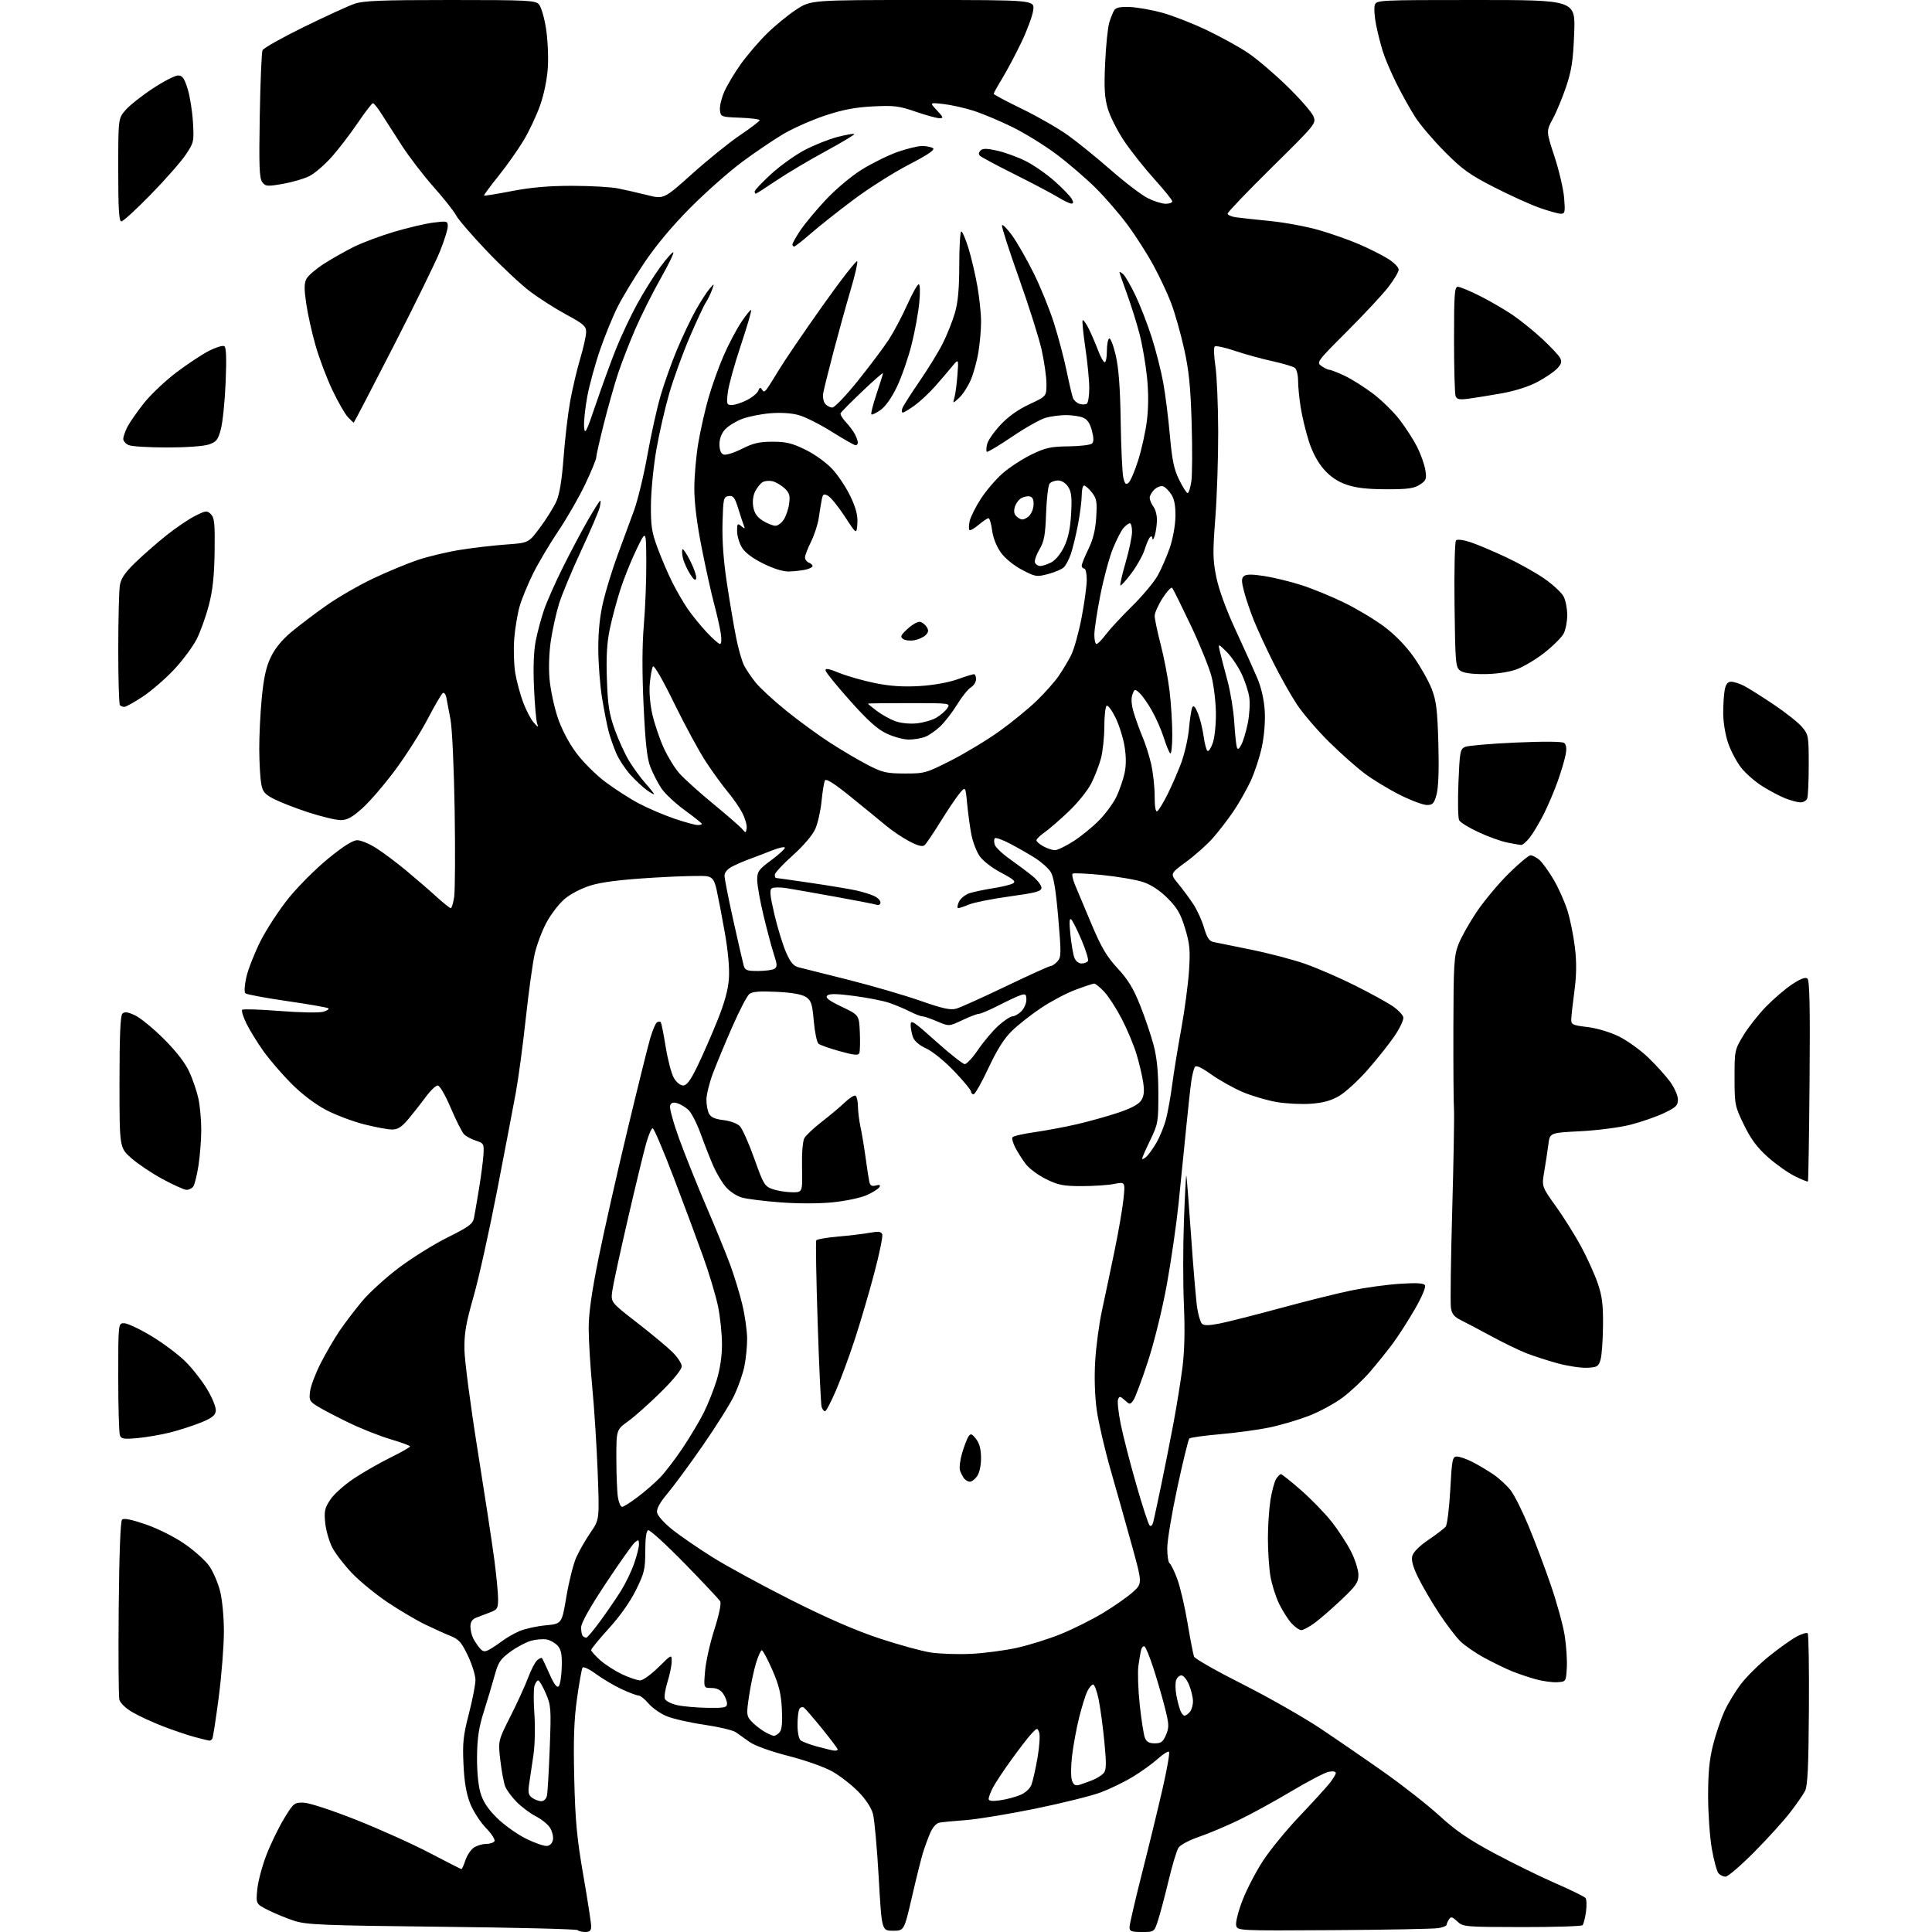<?xml version="1.0" encoding="UTF-8" standalone="no"?>
<svg 
  version="1.1" 
  xmlns="http://www.w3.org/2000/svg" 
  xmlns:xlink="http://www.w3.org/1999/xlink" 
  xmlns:svg="http://www.w3.org/2000/svg"
  xmlns:rdf="http://www.w3.org/1999/02/22-rdf-syntax-ns#"
  xmlns:cc="http://creativecommons.org/ns#"
  xmlns:dc="http://purl.org/dc/elements/1.1/"
  viewBox="0 0 768 768"
  width="768"
  height="768"
>
<style>svg {background-color: white; }</style>"
<path stroke="none" fill="black" fill-rule="evenodd" d="M232.67,768.00C231.38,768.00 230.00,767.66 229.58,767.25C229.17,766.84 204.91,766.24 175.67,765.92C128.45,765.40 121.88,765.14 117.00,763.56C113.97,762.58 109.30,760.66 106.62,759.31C101.74,756.83 101.74,756.83 102.26,751.17C102.54,748.05 104.18,741.86 105.89,737.42C107.61,732.97 110.77,726.45 112.92,722.92C116.66,716.77 116.98,716.50 120.66,716.58C122.88,716.63 131.68,719.51 141.50,723.39C150.85,727.09 164.02,733.02 170.77,736.56C177.52,740.10 183.22,743.00 183.44,743.00C183.66,743.00 184.36,741.43 185.00,739.50C185.63,737.58 187.12,735.33 188.30,734.50C189.48,733.68 191.67,733.00 193.16,733.00C194.66,733.00 196.19,732.51 196.56,731.91C196.93,731.31 195.41,728.94 193.18,726.66C190.96,724.37 188.14,720.02 186.93,717.00C185.38,713.11 184.59,708.56 184.25,701.47C183.83,692.86 184.13,689.99 186.38,681.28C187.82,675.70 189.00,669.64 189.00,667.82C189.00,665.99 187.66,661.67 186.02,658.21C183.55,652.99 182.40,651.66 179.27,650.40C177.20,649.57 172.64,647.51 169.14,645.83C165.65,644.15 158.90,640.17 154.14,636.99C149.39,633.81 142.97,628.55 139.88,625.31C136.78,622.06 133.26,617.46 132.04,615.08C130.82,612.69 129.58,608.33 129.28,605.38C128.80,600.76 129.08,599.48 131.30,596.13C132.71,593.99 136.94,590.21 140.68,587.72C144.43,585.24 150.99,581.49 155.25,579.38C159.51,577.28 163.00,575.30 163.00,574.98C163.00,574.66 159.51,573.38 155.25,572.12C150.99,570.87 143.45,567.88 138.50,565.47C133.55,563.07 127.98,560.15 126.13,558.99C123.03,557.05 122.80,556.56 123.27,553.01C123.56,550.88 125.46,545.86 127.50,541.86C129.55,537.85 132.92,532.07 134.99,529.01C137.07,525.96 141.10,520.66 143.96,517.24C146.81,513.82 153.43,507.81 158.66,503.88C163.89,499.95 172.60,494.53 178.01,491.85C186.25,487.76 187.94,486.53 188.40,484.24C188.70,482.73 189.61,477.45 190.42,472.50C191.23,467.55 192.02,461.48 192.18,459.00C192.45,454.71 192.31,454.45 189.21,453.44C187.42,452.86 185.30,451.73 184.49,450.92C183.69,450.12 181.31,445.42 179.21,440.48C177.00,435.29 174.80,431.50 174.00,431.50C173.23,431.50 171.11,433.52 169.29,436.00C167.47,438.48 164.38,442.41 162.42,444.75C159.68,448.02 158.17,449.00 155.85,449.00C154.19,449.00 149.16,448.06 144.67,446.92C140.17,445.77 133.38,443.20 129.56,441.20C125.33,438.97 120.01,434.94 115.90,430.83C112.21,427.14 107.16,421.27 104.69,417.81C102.22,414.34 99.17,409.37 97.91,406.77C96.65,404.17 95.91,401.75 96.27,401.40C96.62,401.05 103.34,401.26 111.21,401.88C119.13,402.51 126.82,402.65 128.46,402.20C130.09,401.75 130.98,401.11 130.45,400.78C129.92,400.45 122.51,399.16 113.99,397.93C105.47,396.69 98.09,395.31 97.58,394.87C97.03,394.39 97.17,391.83 97.92,388.46C98.61,385.37 101.13,378.95 103.52,374.17C105.92,369.40 110.97,361.68 114.75,357.00C118.53,352.32 125.63,345.24 130.52,341.25C136.48,336.39 140.27,334.00 142.01,334.00C143.44,334.00 146.83,335.41 149.53,337.12C152.24,338.84 157.62,342.87 161.48,346.07C165.34,349.28 170.75,353.95 173.49,356.45C176.24,358.95 178.80,361.00 179.18,361.00C179.56,361.00 180.17,359.02 180.54,356.59C180.90,354.17 180.99,338.75 180.74,322.34C180.48,305.74 179.75,289.62 179.08,286.00C178.43,282.43 177.68,278.47 177.42,277.21C177.16,275.95 176.53,275.17 176.02,275.49C175.52,275.80 172.79,280.48 169.96,285.89C167.13,291.30 161.34,300.40 157.09,306.11C152.85,311.83 146.99,318.64 144.08,321.25C139.97,324.94 138.03,326.00 135.40,326.00C133.54,326.00 127.86,324.64 122.76,322.99C117.67,321.33 111.48,318.93 109.00,317.66C105.15,315.68 104.41,314.79 103.81,311.42C103.43,309.27 103.09,303.19 103.06,297.92C103.03,292.66 103.48,283.43 104.06,277.42C104.84,269.38 105.78,265.10 107.65,261.21C109.33,257.71 112.12,254.31 115.89,251.17C119.03,248.56 125.27,243.83 129.77,240.67C134.26,237.50 142.56,232.71 148.22,230.01C153.87,227.32 161.95,223.97 166.17,222.56C170.39,221.16 178.04,219.34 183.17,218.54C188.30,217.73 196.47,216.78 201.32,216.44C210.15,215.81 210.15,215.81 214.71,209.65C217.22,206.27 220.12,201.62 221.16,199.31C222.44,196.46 223.35,190.89 224.03,181.81C224.58,174.49 225.76,164.45 226.65,159.50C227.55,154.55 229.34,146.93 230.64,142.57C231.94,138.21 233.00,133.45 233.00,131.98C233.00,129.67 231.94,128.74 225.25,125.13C220.99,122.84 214.49,118.70 210.81,115.95C207.14,113.19 199.33,105.89 193.47,99.73C187.61,93.57 182.12,87.20 181.28,85.57C180.44,83.95 176.47,78.93 172.45,74.41C168.44,69.90 162.71,62.45 159.73,57.85C156.75,53.26 153.11,47.59 151.64,45.25C150.17,42.91 148.64,41.01 148.24,41.03C147.83,41.05 145.10,44.60 142.17,48.92C139.24,53.24 134.58,59.32 131.81,62.43C129.04,65.53 125.09,68.93 123.03,69.98C120.98,71.03 116.23,72.42 112.48,73.08C106.19,74.17 105.56,74.12 104.25,72.38C103.09,70.84 102.91,66.06 103.26,46.00C103.49,32.52 103.99,20.81 104.36,19.97C104.74,19.12 112.13,14.97 120.77,10.73C129.42,6.50 138.47,2.35 140.88,1.52C144.45,0.28 151.41,-0.00 178.97,0.00C209.82,0.00 212.82,0.15 214.25,1.75C215.10,2.71 216.36,6.97 217.03,11.21C217.71,15.45 218.05,22.43 217.78,26.71C217.50,31.40 216.28,37.41 214.73,41.81C213.32,45.82 210.36,52.12 208.15,55.81C205.94,59.49 201.43,65.87 198.13,69.98C194.83,74.09 192.25,77.59 192.41,77.75C192.57,77.91 197.59,77.10 203.55,75.94C211.19,74.47 218.27,73.86 227.45,73.87C234.63,73.88 242.75,74.33 245.51,74.87C248.27,75.41 253.53,76.61 257.20,77.53C263.87,79.21 263.87,79.21 275.19,69.06C281.41,63.48 289.97,56.57 294.22,53.71C298.46,50.84 301.95,48.18 301.97,47.79C301.98,47.40 298.51,46.95 294.25,46.79C286.65,46.51 286.49,46.45 286.19,43.79C286.01,42.29 286.80,38.98 287.93,36.42C289.06,33.86 292.00,28.95 294.46,25.50C296.92,22.06 301.53,16.66 304.72,13.50C307.90,10.35 313.16,6.02 316.41,3.88C322.31,0.00 322.31,0.00 366.79,0.00C411.26,0.00 411.26,0.00 410.72,4.09C410.41,6.33 408.31,12.05 406.03,16.79C403.76,21.53 400.34,27.97 398.45,31.09C396.55,34.21 395.00,37.00 395.00,37.29C395.00,37.58 400.06,40.28 406.25,43.28C412.44,46.29 420.65,51.00 424.50,53.75C428.35,56.51 436.07,62.76 441.65,67.65C447.23,72.54 453.80,77.54 456.26,78.77C458.71,80.00 461.91,81.00 463.36,81.00C464.81,81.00 466.00,80.57 466.00,80.04C466.00,79.51 462.83,75.57 458.95,71.29C455.07,67.00 449.67,60.20 446.95,56.18C444.24,52.15 441.27,46.31 440.37,43.21C439.07,38.72 438.85,34.99 439.31,25.03C439.62,18.14 440.36,10.93 440.94,9.00C441.53,7.08 442.43,4.84 442.95,4.03C443.62,2.99 445.43,2.63 449.19,2.79C452.11,2.92 457.88,3.94 462.00,5.06C466.12,6.19 474.06,9.28 479.63,11.94C485.20,14.59 492.63,18.69 496.13,21.05C499.63,23.41 506.63,29.36 511.67,34.28C516.72,39.20 521.39,44.54 522.06,46.15C523.27,49.07 523.22,49.14 505.64,66.49C495.94,76.06 488.00,84.35 488.00,84.90C488.00,85.46 489.46,86.12 491.25,86.37C493.04,86.62 499.23,87.30 505.00,87.87C510.77,88.44 519.53,90.08 524.46,91.51C529.39,92.94 536.59,95.49 540.46,97.17C544.33,98.85 549.41,101.41 551.75,102.86C554.08,104.31 556.00,106.25 556.00,107.16C556.00,108.07 554.13,111.22 551.85,114.16C549.57,117.10 542.19,125.02 535.44,131.76C523.50,143.71 523.24,144.06 525.32,145.51C526.49,146.33 527.91,147.00 528.47,147.01C529.04,147.02 531.75,148.08 534.50,149.37C537.25,150.66 542.32,153.85 545.77,156.46C549.21,159.06 553.99,163.74 556.38,166.85C558.77,169.96 561.90,174.83 563.34,177.67C564.77,180.51 566.24,184.63 566.59,186.82C567.16,190.42 566.95,190.99 564.41,192.65C562.11,194.16 559.63,194.50 551.04,194.49C543.50,194.47 539.01,193.96 535.27,192.66C531.67,191.42 528.86,189.51 526.26,186.56C523.82,183.79 521.70,179.81 520.28,175.38C519.07,171.60 517.62,165.57 517.05,162.00C516.48,158.43 516.01,153.64 516.01,151.37C516.00,149.10 515.44,146.80 514.75,146.25C514.06,145.70 509.98,144.49 505.68,143.54C501.37,142.60 494.65,140.74 490.73,139.41C486.82,138.08 483.27,137.33 482.85,137.75C482.43,138.17 482.56,141.66 483.14,145.51C483.72,149.35 484.22,161.05 484.25,171.50C484.28,181.95 483.76,197.50 483.10,206.05C482.05,219.68 482.10,222.57 483.53,229.55C484.54,234.47 487.46,242.45 491.20,250.50C494.51,257.65 498.37,266.20 499.77,269.50C501.37,273.29 502.47,278.08 502.75,282.50C503.01,286.73 502.56,292.43 501.61,296.91C500.75,300.98 498.72,307.13 497.11,310.58C495.49,314.03 492.39,319.48 490.20,322.68C488.02,325.88 484.36,330.62 482.07,333.20C479.79,335.79 475.03,340.02 471.50,342.61C465.09,347.32 465.09,347.32 468.29,351.22C470.06,353.36 472.75,357.00 474.29,359.31C475.82,361.61 477.77,365.86 478.61,368.75C479.76,372.68 480.69,374.11 482.32,374.45C483.52,374.70 490.25,376.06 497.27,377.49C504.29,378.91 513.97,381.45 518.77,383.13C523.57,384.81 532.44,388.65 538.47,391.67C544.50,394.69 551.25,398.38 553.46,399.86C555.67,401.35 557.64,403.39 557.84,404.39C558.03,405.39 556.46,408.75 554.34,411.84C552.23,414.94 547.45,420.96 543.71,425.22C539.98,429.48 534.88,434.16 532.39,435.62C529.10,437.55 525.98,438.41 521.05,438.76C517.32,439.03 511.16,438.71 507.38,438.06C503.60,437.40 497.57,435.62 494.00,434.11C490.43,432.59 484.82,429.46 481.55,427.15C477.25,424.11 475.41,423.31 474.91,424.23C474.54,424.93 473.94,427.30 473.60,429.50C473.26,431.70 472.32,440.25 471.51,448.50C470.71,456.75 469.35,470.25 468.49,478.50C467.64,486.75 465.55,501.15 463.86,510.50C462.08,520.30 458.89,533.28 456.33,541.15C453.88,548.65 451.27,555.62 450.53,556.63C449.22,558.42 449.12,558.42 447.11,556.60C445.29,554.95 444.97,554.92 444.44,556.29C444.11,557.16 444.60,561.60 445.52,566.18C446.45,570.76 449.20,581.47 451.64,589.98C454.07,598.50 456.48,605.88 456.98,606.38C457.53,606.93 458.12,606.34 458.48,604.89C458.80,603.58 460.19,597.10 461.57,590.50C462.95,583.90 465.15,572.79 466.46,565.81C467.77,558.83 469.39,548.74 470.07,543.38C470.87,536.98 471.06,528.52 470.62,518.68C470.25,510.45 470.25,495.45 470.63,485.35C471.00,475.24 471.43,467.09 471.57,467.24C471.71,467.38 472.57,478.17 473.47,491.22C474.37,504.27 475.47,517.23 475.92,520.03C476.36,522.83 477.21,525.61 477.80,526.20C478.58,526.98 480.55,526.96 484.77,526.13C488.00,525.49 498.94,522.72 509.08,519.97C519.21,517.21 531.91,514.06 537.31,512.95C542.70,511.84 551.30,510.66 556.41,510.33C563.15,509.89 565.91,510.05 566.45,510.92C566.88,511.62 565.20,515.59 562.48,520.31C559.89,524.82 555.93,530.98 553.70,534.00C551.46,537.02 547.36,542.12 544.59,545.33C541.82,548.54 536.96,553.12 533.77,555.51C530.59,557.90 524.50,561.20 520.25,562.84C515.99,564.48 508.90,566.57 504.50,567.47C500.10,568.38 491.32,569.57 485.00,570.12C478.68,570.67 473.17,571.44 472.77,571.83C472.38,572.23 470.24,580.97 468.02,591.26C465.81,601.55 464.00,612.43 464.00,615.43C464.00,618.43 464.42,621.14 464.94,621.46C465.45,621.78 466.82,624.56 467.97,627.65C469.13,630.74 470.97,638.60 472.06,645.11C473.15,651.63 474.32,657.66 474.64,658.51C474.97,659.37 483.64,664.30 493.91,669.48C504.17,674.65 518.18,682.63 525.04,687.21C531.89,691.79 543.43,699.72 550.68,704.85C557.93,709.98 567.67,717.64 572.32,721.89C578.75,727.77 583.97,731.33 594.14,736.77C601.49,740.70 612.45,746.07 618.50,748.71C624.55,751.34 629.85,753.94 630.28,754.50C630.71,755.05 630.78,757.52 630.45,760.00C630.11,762.48 629.50,764.85 629.08,765.29C628.67,765.72 617.82,766.06 604.98,766.04C582.24,766.01 581.57,765.95 579.27,763.78C577.26,761.89 576.75,761.78 575.96,763.03C575.45,763.84 575.02,764.82 575.02,765.20C575.01,765.59 573.54,766.16 571.75,766.46C569.96,766.77 551.27,767.13 530.21,767.26C492.04,767.50 491.91,767.49 491.39,765.40C491.10,764.25 492.23,759.74 493.92,755.38C495.60,751.02 499.29,743.93 502.11,739.62C504.94,735.31 511.38,727.44 516.42,722.14C521.45,716.84 526.79,711.00 528.29,709.17C529.78,707.34 531.00,705.37 531.00,704.80C531.00,704.18 529.84,703.98 528.18,704.31C526.63,704.62 520.00,708.08 513.43,712.00C506.87,715.92 497.45,721.08 492.50,723.47C487.55,725.86 480.41,728.87 476.63,730.16C472.81,731.46 469.18,733.39 468.46,734.50C467.75,735.60 465.99,741.45 464.54,747.50C463.09,753.55 461.22,760.64 460.37,763.25C458.84,768.00 458.84,768.00 453.92,768.00C449.74,768.00 449.00,767.71 449.00,766.09C449.00,765.04 451.21,755.48 453.91,744.84C456.62,734.20 460.30,719.09 462.09,711.26C463.89,703.43 465.06,696.73 464.70,696.37C464.35,696.01 462.35,697.26 460.26,699.14C458.18,701.03 453.72,704.24 450.36,706.28C446.99,708.33 441.26,711.12 437.61,712.49C433.97,713.86 422.24,716.78 411.55,718.97C400.85,721.15 388.37,723.21 383.80,723.53C379.24,723.86 374.56,724.31 373.41,724.54C372.15,724.79 370.69,726.44 369.73,728.73C368.85,730.80 367.57,734.30 366.89,736.50C366.20,738.70 364.24,746.58 362.53,754.00C359.41,767.50 359.41,767.50 354.96,767.50C350.50,767.50 350.50,767.50 349.30,746.29C348.64,734.62 347.61,723.27 347.02,721.07C346.35,718.59 344.15,715.24 341.22,712.24C338.62,709.59 334.01,705.99 330.96,704.25C327.79,702.45 320.33,699.79 313.50,698.04C306.49,696.25 300.13,693.97 298.04,692.51C296.09,691.14 293.60,689.38 292.50,688.59C291.40,687.80 285.73,686.46 279.89,685.60C274.06,684.75 267.28,683.19 264.83,682.14C262.38,681.09 259.19,678.83 257.75,677.12C256.31,675.40 254.54,674.00 253.81,673.99C253.09,673.98 250.07,672.85 247.11,671.47C244.14,670.09 239.56,667.38 236.93,665.45C234.30,663.52 231.88,662.38 231.56,662.91C231.23,663.44 230.25,668.97 229.37,675.19C228.17,683.74 227.91,691.50 228.27,707.00C228.68,723.91 229.31,730.65 231.88,745.48C233.60,755.37 235.00,764.48 235.00,765.73C235.00,767.44 234.43,768.00 232.67,768.00zM685.94,746.00C685.01,746.00 683.73,745.38 683.10,744.62C682.46,743.85 681.28,739.47 680.47,734.87C679.67,730.26 679.00,720.83 679.00,713.91C679.00,704.59 679.52,699.29 681.00,693.50C682.10,689.20 684.14,683.18 685.54,680.13C686.94,677.08 689.93,672.18 692.20,669.24C694.46,666.31 699.52,661.34 703.43,658.21C707.35,655.07 712.21,651.62 714.24,650.54C716.26,649.47 718.22,648.89 718.59,649.26C718.96,649.63 719.18,663.29 719.07,679.63C718.93,702.19 718.56,709.95 717.54,711.91C716.81,713.34 714.13,717.20 711.59,720.50C709.05,723.80 702.62,730.89 697.30,736.25C691.98,741.61 686.87,746.00 685.94,746.00zM217.49,733.79C218.72,733.61 219.63,732.60 219.83,731.19C220.01,729.92 219.44,727.79 218.56,726.46C217.69,725.12 215.19,723.12 213.01,722.01C210.83,720.90 207.44,718.37 205.47,716.40C203.49,714.43 201.41,711.62 200.83,710.16C200.26,708.70 199.38,704.02 198.89,699.76C197.99,692.01 197.99,692.01 202.92,682.26C205.63,676.89 208.80,669.95 209.96,666.84C211.12,663.73 212.74,660.63 213.56,659.95C214.38,659.27 215.22,658.89 215.43,659.11C215.64,659.32 216.99,662.17 218.43,665.43C220.24,669.52 221.37,671.03 222.08,670.32C222.65,669.75 223.20,666.34 223.30,662.74C223.44,657.66 223.08,655.75 221.68,654.20C220.69,653.11 218.73,651.99 217.32,651.72C215.91,651.45 213.12,651.68 211.13,652.22C209.13,652.77 205.42,654.74 202.89,656.59C198.86,659.54 198.05,660.77 196.56,666.24C195.61,669.68 193.70,676.10 192.30,680.50C190.38,686.52 189.72,690.85 189.63,698.00C189.55,703.69 190.08,709.51 190.94,712.50C191.98,716.10 193.81,718.92 197.44,722.55C200.23,725.33 205.42,729.06 208.99,730.84C212.55,732.62 216.38,733.95 217.49,733.79zM215.17,716.00C216.22,716.00 217.15,715.07 217.43,713.75C217.69,712.51 218.18,704.02 218.53,694.88C219.13,679.19 219.04,677.97 216.96,673.13C215.75,670.31 214.39,668.00 213.94,668.00C213.50,668.00 212.83,668.96 212.46,670.13C212.09,671.30 212.07,676.37 212.43,681.38C212.79,686.40 212.63,693.65 212.07,697.50C211.52,701.35 210.76,706.48 210.38,708.90C209.82,712.53 210.02,713.54 211.54,714.65C212.55,715.39 214.19,716.00 215.17,716.00zM397.48,715.66C399.94,715.32 403.55,714.38 405.49,713.57C407.60,712.69 409.42,711.03 410.02,709.44C410.58,707.98 411.66,703.17 412.43,698.74C413.20,694.32 413.49,689.80 413.09,688.70C412.37,686.77 412.29,686.78 410.09,689.10C408.84,690.42 405.23,695.10 402.05,699.50C398.87,703.90 395.54,708.94 394.64,710.70C393.74,712.46 393.00,714.43 393.00,715.09C393.00,715.92 394.35,716.09 397.48,715.66zM429.25,709.45C430.49,709.07 432.85,708.21 434.50,707.54C436.15,706.86 438.08,705.62 438.78,704.77C439.79,703.55 439.84,700.96 439.00,692.36C438.42,686.39 437.39,678.80 436.72,675.50C436.05,672.20 435.05,669.55 434.50,669.61C433.95,669.67 432.92,670.90 432.21,672.33C431.50,673.77 430.05,678.44 428.98,682.72C427.91,687.00 426.64,693.88 426.16,698.00C425.66,702.24 425.65,706.51 426.14,707.82C426.82,709.64 427.48,709.99 429.25,709.45zM331.75,695.91C332.44,695.96 333.00,695.74 333.00,695.42C333.00,695.10 330.20,691.39 326.79,687.17C323.37,682.95 320.12,679.19 319.56,678.80C319.01,678.42 318.21,678.64 317.79,679.30C317.37,679.96 317.02,682.81 317.02,685.63C317.01,688.54 317.54,691.21 318.26,691.80C318.95,692.37 321.99,693.51 325.01,694.33C328.03,695.15 331.06,695.86 331.75,695.91zM459.03,693.00C461.58,693.00 462.34,692.42 463.53,689.59C464.80,686.54 464.74,685.37 462.93,678.34C461.83,674.03 459.78,667.02 458.38,662.76C456.98,658.50 455.46,654.78 454.99,654.50C454.53,654.21 453.92,654.76 453.66,655.74C453.39,656.71 452.88,659.60 452.53,662.18C452.19,664.75 452.42,671.72 453.06,677.66C453.70,683.60 454.61,689.49 455.09,690.73C455.73,692.41 456.75,693.00 459.03,693.00zM83.19,691.93C82.81,691.90 80.14,691.23 77.26,690.46C74.38,689.68 68.67,687.74 64.57,686.15C60.47,684.56 55.07,682.06 52.57,680.59C49.96,679.06 47.78,676.96 47.45,675.65C47.13,674.40 47.02,658.01 47.19,639.24C47.38,617.87 47.88,604.72 48.52,604.08C49.20,603.40 52.28,604.02 58.02,606.00C62.96,607.72 69.42,610.97 73.50,613.80C77.35,616.47 81.73,620.42 83.23,622.58C84.72,624.74 86.64,629.18 87.48,632.46C88.35,635.89 89.00,642.75 89.00,648.64C89.00,654.26 88.08,665.94 86.96,674.60C85.83,683.25 84.68,690.71 84.40,691.17C84.11,691.63 83.57,691.97 83.19,691.93zM307.63,690.00C308.25,690.00 309.31,689.33 309.98,688.52C310.81,687.52 311.08,684.50 310.80,679.27C310.48,673.22 309.63,669.79 306.98,663.75C305.11,659.49 303.24,656.00 302.83,656.00C302.42,656.00 301.36,658.36 300.49,661.25C299.62,664.14 298.39,669.97 297.76,674.20C296.69,681.34 296.75,682.07 298.55,684.10C299.62,685.30 301.85,687.12 303.50,688.14C305.15,689.16 307.01,689.99 307.63,690.00zM470.85,682.00C471.35,682.00 472.33,681.31 473.03,680.47C473.73,679.62 474.27,677.66 474.22,676.10C474.18,674.55 473.46,671.64 472.62,669.64C471.79,667.64 470.43,666.00 469.62,666.00C468.80,666.00 467.86,666.88 467.51,667.96C467.17,669.03 467.21,671.62 467.59,673.71C467.97,675.79 468.66,678.51 469.12,679.75C469.57,680.99 470.36,682.00 470.85,682.00zM281.25,678.89C288.05,678.99 289.00,678.78 289.00,677.22C289.00,676.24 288.30,674.44 287.44,673.22C286.41,671.74 284.86,671.00 282.80,671.00C279.71,671.00 279.71,671.00 280.28,664.25C280.59,660.54 282.25,653.11 283.97,647.75C285.84,641.92 286.77,637.42 286.30,636.57C285.86,635.79 279.50,629.02 272.17,621.52C264.83,614.02 258.31,608.06 257.67,608.28C256.91,608.53 256.50,611.45 256.50,616.63C256.50,623.78 256.13,625.34 252.80,632.07C250.52,636.71 246.41,642.52 242.05,647.30C238.17,651.56 235.00,655.43 235.00,655.92C235.00,656.40 236.66,658.25 238.68,660.03C240.71,661.81 244.65,664.32 247.43,665.62C250.22,666.92 253.39,667.98 254.47,667.99C255.55,668.00 258.81,665.65 261.72,662.78C267.00,657.57 267.00,657.57 267.00,660.45C267.00,662.03 266.26,665.68 265.35,668.55C264.44,671.43 263.97,674.48 264.29,675.32C264.62,676.17 266.82,677.29 269.19,677.82C271.56,678.35 276.99,678.83 281.25,678.89zM619.00,668.71C617.08,668.82 613.25,668.30 610.50,667.54C607.75,666.78 603.48,665.34 601.00,664.33C598.52,663.32 593.59,660.92 590.04,659.00C586.48,657.08 582.14,654.07 580.39,652.32C578.64,650.57 574.89,645.62 572.06,641.32C569.22,637.02 565.52,630.70 563.84,627.29C561.71,622.98 560.96,620.31 561.39,618.57C561.79,617.01 564.21,614.57 567.80,612.13C570.98,609.98 574.08,607.60 574.68,606.86C575.28,606.11 576.10,599.54 576.50,592.25C577.16,580.08 577.38,579.00 579.15,579.00C580.21,579.00 582.97,579.96 585.29,581.14C587.61,582.31 591.40,584.57 593.72,586.16C596.04,587.75 599.13,590.61 600.58,592.52C602.03,594.42 605.23,600.82 607.68,606.74C610.14,612.66 614.10,623.16 616.47,630.08C618.85,637.00 621.33,646.00 621.98,650.08C622.63,654.16 623.01,659.98 622.83,663.00C622.50,668.50 622.50,668.50 619.00,668.71zM386.00,657.43C391.23,657.18 399.46,656.09 404.30,655.02C409.14,653.94 417.02,651.47 421.80,649.52C426.59,647.57 434.04,643.84 438.38,641.24C442.71,638.63 448.03,634.92 450.19,633.00C454.13,629.50 454.13,629.50 449.99,614.50C447.71,606.25 443.91,592.75 441.54,584.50C439.17,576.25 436.66,565.45 435.97,560.50C435.20,554.91 434.96,547.53 435.36,541.00C435.70,535.23 436.91,526.23 438.04,521.00C439.17,515.77 441.40,505.20 442.99,497.50C444.59,489.80 446.21,480.41 446.60,476.64C447.30,469.77 447.30,469.77 442.90,470.64C440.48,471.11 434.68,471.50 430.00,471.50C422.73,471.50 420.68,471.10 415.85,468.73C412.74,467.20 409.10,464.50 407.75,462.73C406.40,460.95 404.54,458.02 403.61,456.22C402.68,454.42 402.16,452.56 402.45,452.09C402.74,451.62 406.69,450.71 411.24,450.06C415.78,449.41 423.32,448.00 428.00,446.92C432.68,445.84 440.01,443.80 444.29,442.38C449.50,440.66 452.59,439.03 453.61,437.47C454.75,435.73 454.96,433.90 454.44,430.32C454.05,427.67 452.85,422.57 451.77,419.00C450.69,415.43 448.05,409.12 445.91,405.00C443.76,400.88 440.64,396.04 438.96,394.25C437.27,392.46 435.48,391.00 434.97,391.00C434.46,391.00 431.08,392.12 427.46,393.48C423.84,394.84 417.69,398.10 413.79,400.71C409.90,403.32 404.71,407.40 402.27,409.78C399.16,412.79 396.35,417.25 392.93,424.55C390.24,430.30 387.58,435.00 387.02,435.00C386.46,435.00 386.00,434.51 386.00,433.90C386.00,433.30 382.96,429.64 379.25,425.76C375.47,421.82 370.61,417.87 368.20,416.79C365.58,415.62 363.53,413.88 362.95,412.37C362.43,410.99 362.00,408.76 362.00,407.40C362.00,405.21 363.14,405.95 372.07,413.97C377.61,418.94 382.77,423.00 383.53,423.00C384.30,423.00 386.69,420.40 388.85,417.21C391.02,414.03 394.63,409.76 396.89,407.71C399.16,405.67 401.68,404.00 402.50,404.00C403.33,404.00 404.90,403.10 406.00,402.00C407.10,400.90 408.00,398.84 408.00,397.43C408.00,395.25 407.67,394.97 405.81,395.56C404.61,395.94 400.67,397.77 397.06,399.62C393.45,401.47 389.91,402.99 389.19,403.00C388.47,403.00 385.48,404.13 382.56,405.52C377.24,408.03 377.24,408.03 372.54,406.02C369.95,404.91 367.29,404.00 366.63,404.00C365.97,404.00 363.72,403.13 361.63,402.07C359.54,401.00 355.87,399.46 353.46,398.64C351.06,397.82 344.78,396.59 339.52,395.90C332.41,394.97 329.66,394.94 328.82,395.78C327.99,396.61 329.47,397.75 334.60,400.20C341.50,403.50 341.50,403.50 341.80,410.40C341.96,414.20 341.87,417.89 341.60,418.60C341.20,419.63 339.59,419.48 333.82,417.88C329.82,416.77 326.02,415.43 325.37,414.89C324.73,414.36 323.88,410.32 323.49,405.91C322.88,398.94 322.47,397.70 320.35,396.31C318.74,395.26 314.80,394.56 308.71,394.27C301.94,393.94 299.06,394.17 297.85,395.16C296.95,395.90 293.89,401.78 291.06,408.24C288.23,414.70 284.78,423.00 283.39,426.69C282.01,430.38 280.85,435.04 280.82,437.05C280.79,439.05 281.25,441.61 281.85,442.72C282.61,444.14 284.29,444.88 287.58,445.26C290.19,445.55 293.03,446.59 294.07,447.64C295.08,448.66 297.67,454.45 299.82,460.50C303.47,470.78 303.95,471.58 307.11,472.69C308.98,473.35 312.42,473.91 314.76,473.94C319.02,474.00 319.02,474.00 318.82,464.25C318.70,458.56 319.08,453.65 319.73,452.46C320.34,451.34 323.45,448.42 326.62,445.96C329.80,443.51 333.93,440.04 335.80,438.25C337.67,436.47 339.60,435.25 340.10,435.56C340.59,435.87 341.02,437.78 341.04,439.81C341.07,441.84 341.53,445.52 342.06,448.00C342.60,450.48 343.50,455.88 344.06,460.00C344.63,464.12 345.29,468.47 345.54,469.66C345.88,471.30 346.50,471.68 348.15,471.25C349.73,470.84 350.10,471.03 349.53,471.96C349.10,472.65 346.83,474.07 344.48,475.11C342.14,476.15 336.17,477.41 331.22,477.92C325.81,478.48 317.47,478.50 310.36,477.97C303.83,477.49 296.84,476.61 294.81,476.02C292.79,475.42 289.93,473.52 288.47,471.78C287.00,470.04 284.80,466.34 283.58,463.56C282.36,460.78 280.11,455.05 278.57,450.82C277.04,446.60 274.82,442.27 273.64,441.19C272.46,440.11 270.49,438.92 269.25,438.55C267.65,438.06 266.81,438.33 266.37,439.47C266.03,440.35 267.67,446.32 270.00,452.74C272.34,459.15 277.16,471.17 280.72,479.45C284.28,487.73 288.53,498.10 290.16,502.50C291.80,506.90 294.01,514.10 295.06,518.50C296.12,522.90 296.99,529.07 296.99,532.20C297.00,535.34 296.50,540.29 295.89,543.20C295.29,546.12 293.50,551.23 291.93,554.57C290.36,557.91 284.72,566.91 279.40,574.57C274.08,582.23 267.73,590.86 265.29,593.74C262.35,597.22 260.97,599.73 261.18,601.20C261.36,602.47 263.94,605.38 267.17,607.96C270.28,610.46 277.48,615.41 283.17,618.98C288.85,622.54 302.95,630.22 314.50,636.04C328.62,643.16 340.09,648.14 349.50,651.27C357.20,653.82 366.43,656.35 370.00,656.90C373.57,657.44 380.77,657.68 386.00,657.43zM194.38,655.81C195.54,655.19 197.87,653.65 199.55,652.38C201.23,651.10 204.38,649.30 206.55,648.37C208.72,647.45 213.39,646.42 216.92,646.09C223.33,645.50 223.33,645.50 225.15,634.67C226.15,628.72 227.90,621.75 229.04,619.17C230.18,616.60 232.72,612.15 234.70,609.27C238.30,604.05 238.30,604.05 237.59,585.27C237.20,574.95 236.23,559.75 235.44,551.50C234.65,543.25 234.01,532.67 234.01,528.00C234.01,522.07 235.21,513.60 237.96,500.00C240.13,489.27 245.26,466.55 249.35,449.50C253.44,432.45 257.54,415.92 258.46,412.77C259.38,409.62 260.58,406.76 261.13,406.42C261.68,406.08 262.36,406.02 262.63,406.29C262.90,406.57 263.80,411.00 264.62,416.14C265.45,421.29 266.91,426.85 267.87,428.50C268.86,430.21 270.45,431.50 271.56,431.50C272.98,431.50 274.47,429.51 277.15,424.00C279.16,419.88 282.72,411.77 285.05,406.00C288.02,398.66 289.43,393.54 289.75,389.00C290.04,384.86 289.43,378.14 288.08,370.50C286.91,363.90 285.46,356.36 284.87,353.74C284.01,349.93 283.30,348.86 281.28,348.36C279.90,348.01 270.31,348.24 259.96,348.87C246.83,349.67 239.22,350.61 234.78,351.99C231.08,353.13 226.73,355.39 224.39,357.40C222.17,359.30 218.94,363.52 217.20,366.78C215.46,370.04 213.38,375.58 212.57,379.10C211.76,382.62 210.16,394.19 209.01,404.81C207.86,415.44 206.08,428.71 205.05,434.31C204.02,439.92 200.65,457.55 197.56,473.50C194.47,489.45 190.27,508.35 188.22,515.50C185.21,526.03 184.52,530.02 184.62,536.50C184.69,540.90 187.05,558.90 189.87,576.50C192.68,594.10 195.67,613.65 196.49,619.94C197.32,626.23 198.00,633.26 198.00,635.57C198.00,639.38 197.71,639.87 194.75,640.97C192.96,641.64 190.49,642.58 189.25,643.07C187.73,643.67 187.00,644.79 187.00,646.54C187.00,647.97 187.51,650.11 188.13,651.32C188.75,652.52 189.93,654.27 190.75,655.22C191.96,656.60 192.66,656.72 194.38,655.81zM233.07,651.00C233.48,651.00 236.02,647.96 238.72,644.25C241.43,640.54 245.09,635.18 246.86,632.35C248.63,629.52 250.96,624.69 252.04,621.62C253.12,618.56 254.00,615.08 254.00,613.90C254.00,612.03 253.79,611.93 252.37,613.11C251.47,613.85 246.30,621.16 240.87,629.34C234.44,639.04 231.00,645.17 231.00,646.95C231.00,648.44 231.30,649.97 231.67,650.33C232.03,650.70 232.67,651.00 233.07,651.00zM517.30,648.00C516.53,648.00 514.80,646.81 513.46,645.36C512.11,643.91 509.87,640.40 508.48,637.56C507.10,634.72 505.52,629.72 504.99,626.45C504.45,623.18 504.01,616.45 504.01,611.50C504.01,606.55 504.48,599.66 505.04,596.18C505.60,592.71 506.61,589.00 507.27,587.93C507.94,586.87 508.80,586.00 509.19,586.00C509.57,586.00 513.21,588.90 517.26,592.45C521.31,596.00 526.77,601.63 529.39,604.97C532.02,608.30 535.47,613.61 537.07,616.77C538.67,619.92 539.98,624.07 539.99,625.99C540.00,629.01 539.08,630.35 533.25,635.88C529.54,639.40 524.74,643.57 522.60,645.14C520.45,646.71 518.07,648.00 517.30,648.00zM247.29,599.00C247.86,599.00 250.67,597.22 253.55,595.05C256.42,592.88 260.42,589.39 262.43,587.30C264.45,585.21 268.50,579.90 271.44,575.50C274.38,571.10 278.13,564.80 279.78,561.50C281.42,558.20 283.72,552.42 284.89,548.64C286.23,544.27 287.00,539.10 287.00,534.35C287.00,530.26 286.29,523.49 285.43,519.30C284.56,515.11 281.91,506.24 279.53,499.59C277.15,492.94 271.86,478.73 267.77,468.00C263.68,457.27 259.94,448.50 259.45,448.50C258.96,448.50 257.79,451.20 256.86,454.50C255.92,457.80 252.65,471.31 249.59,484.53C246.53,497.74 243.74,510.60 243.40,513.11C242.77,517.67 242.77,517.67 253.14,525.70C258.84,530.12 265.19,535.39 267.25,537.42C269.31,539.44 271.00,542.02 271.00,543.14C271.00,544.37 267.71,548.43 262.71,553.38C258.15,557.88 252.30,563.09 249.71,564.96C245.00,568.34 245.00,568.34 245.01,579.92C245.02,586.29 245.30,593.19 245.64,595.25C245.98,597.31 246.72,599.00 247.29,599.00zM385.57,589.00C384.84,589.00 383.81,588.44 383.28,587.75C382.75,587.06 382.00,585.64 381.63,584.60C381.25,583.55 381.63,580.40 382.46,577.60C383.30,574.79 384.44,571.83 385.00,571.00C385.86,569.73 386.31,569.88 387.99,572.00C389.34,573.72 389.96,576.06 389.98,579.53C389.99,582.49 389.36,585.47 388.44,586.78C387.59,588.00 386.29,589.00 385.57,589.00zM54.71,571.66C49.25,572.17 48.22,572.01 47.66,570.55C47.30,569.61 47.00,559.20 47.00,547.42C47.00,526.00 47.00,526.00 49.34,526.00C50.63,526.00 55.47,528.27 60.09,531.04C64.72,533.82 70.80,538.36 73.61,541.13C76.43,543.90 80.38,548.94 82.39,552.33C84.47,555.82 85.94,559.52 85.78,560.85C85.56,562.67 84.23,563.71 79.84,565.49C76.73,566.75 71.24,568.52 67.65,569.43C64.06,570.33 58.23,571.33 54.71,571.66zM327.95,561.00C327.50,561.00 326.90,560.21 326.60,559.25C326.31,558.29 325.60,543.17 325.03,525.66C324.46,508.15 324.21,493.48 324.47,493.05C324.74,492.61 328.68,491.94 333.23,491.55C337.78,491.15 343.45,490.47 345.83,490.03C349.20,489.41 350.27,489.54 350.70,490.67C351.01,491.46 349.56,498.49 347.48,506.30C345.41,514.11 341.94,525.90 339.77,532.50C337.61,539.10 334.25,548.21 332.30,552.75C330.35,557.29 328.40,561.00 327.95,561.00zM630.93,543.71C628.49,543.83 623.26,543.04 619.29,541.97C615.33,540.89 609.71,539.08 606.79,537.94C603.88,536.80 597.67,533.79 593.00,531.26C588.33,528.72 582.87,525.84 580.87,524.86C578.04,523.47 577.13,522.34 576.76,519.81C576.49,518.01 576.73,500.56 577.28,481.02C577.83,461.48 578.14,443.48 577.98,441.00C577.81,438.52 577.70,423.90 577.74,408.50C577.79,383.39 578.00,379.98 579.72,375.47C580.77,372.71 584.06,366.86 587.01,362.47C589.97,358.09 595.69,351.24 599.73,347.25C603.76,343.26 607.68,340.00 608.42,340.00C609.17,340.00 610.71,340.79 611.86,341.75C613.00,342.71 615.54,346.20 617.50,349.50C619.47,352.80 621.98,358.43 623.10,362.00C624.21,365.57 625.55,372.25 626.08,376.82C626.75,382.62 626.68,387.78 625.87,393.82C625.23,398.60 624.66,403.62 624.61,404.99C624.51,407.31 624.91,407.52 631.00,408.26C634.78,408.71 640.01,410.27 643.50,411.98C646.80,413.60 652.05,417.37 655.18,420.37C658.30,423.37 662.24,427.73 663.93,430.06C665.62,432.39 667.00,435.55 667.00,437.08C667.00,439.47 666.22,440.22 661.45,442.48C658.39,443.93 652.43,446.00 648.20,447.08C643.92,448.18 635.08,449.33 628.29,449.68C616.08,450.30 616.08,450.30 615.50,454.90C615.18,457.43 614.45,462.23 613.88,465.58C612.84,471.65 612.84,471.65 618.44,479.46C621.52,483.75 626.02,490.92 628.44,495.38C630.87,499.85 633.85,506.43 635.08,510.00C636.89,515.23 637.30,518.55 637.22,527.00C637.17,532.77 636.73,538.85 636.24,540.50C635.45,543.20 634.92,543.52 630.93,543.71zM74.13,472.98C73.23,472.97 69.01,471.07 64.74,468.77C60.47,466.47 54.85,462.71 52.24,460.42C47.50,456.24 47.50,456.24 47.50,430.17C47.50,411.91 47.84,403.76 48.65,402.95C49.51,402.09 50.75,402.25 53.65,403.60C55.77,404.58 60.91,408.79 65.08,412.94C69.96,417.81 73.58,422.46 75.22,426.00C76.62,429.02 78.27,433.88 78.89,436.80C79.50,439.71 80.00,445.25 80.00,449.11C80.00,452.96 79.50,459.35 78.90,463.31C78.29,467.26 77.33,471.06 76.77,471.75C76.21,472.44 75.02,472.99 74.13,472.98zM718.68,469.65C718.50,469.83 716.12,468.87 713.40,467.51C710.68,466.16 705.87,462.75 702.72,459.94C698.50,456.18 696.01,452.82 693.26,447.17C689.64,439.74 689.53,439.16 689.51,428.47C689.50,417.62 689.56,417.34 693.00,411.63C694.92,408.44 698.98,403.28 702.01,400.16C705.04,397.05 709.73,393.04 712.42,391.26C715.76,389.05 717.69,388.33 718.48,388.99C719.35,389.70 719.57,400.28 719.33,429.64C719.15,451.47 718.86,469.47 718.68,469.65zM455.56,459.95C456.41,459.24 458.26,456.71 459.65,454.33C461.05,451.95 462.80,447.64 463.54,444.75C464.28,441.86 465.38,435.68 465.99,431.00C466.60,426.32 468.21,416.44 469.56,409.04C470.91,401.64 472.30,391.24 472.65,385.93C473.19,377.67 472.97,375.25 471.08,369.03C469.31,363.19 467.95,360.86 464.15,357.06C461.17,354.07 457.63,351.72 454.54,350.67C451.85,349.75 444.55,348.49 438.31,347.85C432.07,347.22 426.69,346.98 426.36,347.31C426.02,347.64 426.46,349.62 427.32,351.71C428.18,353.79 431.12,360.80 433.85,367.27C437.81,376.65 439.92,380.23 444.26,384.92C448.40,389.38 450.56,392.94 453.23,399.65C455.17,404.52 457.58,411.65 458.59,415.50C459.89,420.41 460.44,426.09 460.46,434.50C460.48,446.00 460.34,446.78 457.24,453.21C455.46,456.90 454.00,460.22 454.00,460.58C454.00,460.95 454.70,460.66 455.56,459.95zM380.16,400.95C381.77,400.49 390.65,396.49 399.88,392.06C409.12,387.63 417.12,384.00 417.68,384.00C418.24,384.00 419.44,383.18 420.35,382.17C421.87,380.49 421.89,379.02 420.66,364.73C419.68,353.43 418.84,348.40 417.59,346.50C416.65,345.06 413.87,342.60 411.42,341.05C408.97,339.50 404.53,336.95 401.55,335.39C398.56,333.83 395.83,332.84 395.47,333.20C395.11,333.56 395.09,334.72 395.43,335.78C395.77,336.85 398.54,339.47 401.58,341.61C404.62,343.75 408.66,346.78 410.56,348.35C412.45,349.92 414.00,351.97 414.00,352.90C414.00,354.32 411.90,354.89 401.37,356.34C394.42,357.30 387.17,358.74 385.25,359.54C383.33,360.34 381.37,361.00 380.90,361.00C380.43,361.00 380.55,359.89 381.17,358.53C381.79,357.17 383.69,355.61 385.40,355.06C387.10,354.52 391.31,353.63 394.74,353.09C398.16,352.56 401.72,351.70 402.63,351.19C403.97,350.44 403.08,349.62 397.91,346.88C394.18,344.90 390.62,342.13 389.33,340.19C388.11,338.37 386.67,334.54 386.12,331.69C385.57,328.83 384.83,323.36 384.46,319.51C383.79,312.53 383.79,312.53 381.34,315.51C379.99,317.16 376.59,322.22 373.78,326.76C370.97,331.31 368.14,335.47 367.49,336.01C366.67,336.69 364.76,336.18 361.40,334.40C358.70,332.98 354.54,330.16 352.14,328.15C349.74,326.14 343.46,321.01 338.18,316.74C331.62,311.43 328.38,309.38 327.93,310.24C327.56,310.93 326.96,314.64 326.58,318.47C326.21,322.30 325.08,327.28 324.09,329.53C323.00,331.98 319.42,336.19 315.14,340.02C311.21,343.53 308.00,346.99 308.00,347.70C308.00,348.42 308.20,349.00 308.45,349.00C308.69,349.00 314.97,349.89 322.40,350.98C329.82,352.08 337.91,353.42 340.38,353.97C342.84,354.52 346.01,355.50 347.43,356.15C348.84,356.79 350.00,357.95 350.00,358.73C350.00,359.60 349.34,359.93 348.25,359.61C347.29,359.32 339.98,357.90 332.00,356.46C324.02,355.02 315.39,353.49 312.80,353.08C310.22,352.66 307.54,352.67 306.84,353.10C305.85,353.71 306.07,355.96 307.89,363.69C309.16,369.09 311.25,375.85 312.53,378.71C314.33,382.76 315.49,384.07 317.68,384.58C319.23,384.94 328.15,387.18 337.50,389.55C346.85,391.92 359.61,395.64 365.86,397.83C374.80,400.95 377.85,401.62 380.16,400.95zM301.37,385.98C304.19,385.98 307.12,385.58 307.87,385.10C309.02,384.37 308.98,383.45 307.64,379.37C306.77,376.69 304.91,369.77 303.53,364.00C302.14,358.23 301.00,351.83 301.00,349.78C301.00,346.43 301.55,345.66 306.50,342.00C309.52,339.77 312.00,337.51 312.00,336.98C312.00,336.46 309.64,336.97 306.75,338.12C303.86,339.27 299.86,340.81 297.86,341.52C295.86,342.24 292.83,343.56 291.11,344.44C289.18,345.44 288.00,346.82 288.00,348.08C288.00,349.20 289.57,357.17 291.49,365.80C293.41,374.44 295.27,382.51 295.61,383.75C296.15,385.71 296.89,386.00 301.37,385.98zM429.92,383.00C431.00,383.00 432.15,382.57 432.48,382.03C432.81,381.50 431.68,377.79 429.98,373.78C428.28,369.78 426.41,366.05 425.83,365.50C425.09,364.80 424.99,366.59 425.49,371.45C425.88,375.27 426.60,379.44 427.08,380.70C427.58,382.02 428.79,383.00 429.92,383.00zM419.30,337.96C420.29,337.98 423.61,336.39 426.69,334.42C429.76,332.46 434.40,328.67 436.99,326.01C439.58,323.35 442.66,319.13 443.83,316.63C445.01,314.12 446.44,310.01 447.00,307.49C447.69,304.41 447.70,300.89 447.04,296.77C446.50,293.39 444.88,288.23 443.45,285.30C442.01,282.37 440.43,280.24 439.92,280.55C439.41,280.86 438.99,284.58 438.99,288.81C438.98,293.04 438.37,298.75 437.64,301.50C436.90,304.25 435.16,308.75 433.75,311.50C432.35,314.25 428.35,319.22 424.85,322.54C421.36,325.87 417.04,329.61 415.25,330.86C413.46,332.11 412.00,333.54 412.00,334.04C412.00,334.53 413.24,335.61 414.75,336.43C416.26,337.25 418.31,337.94 419.30,337.96zM604.63,335.89C604.01,335.83 601.55,335.40 599.16,334.93C596.77,334.46 591.68,332.63 587.85,330.86C584.02,329.10 580.51,326.94 580.04,326.08C579.58,325.21 579.45,318.50 579.75,311.16C580.25,298.83 580.45,297.75 582.40,296.90C583.55,296.40 592.60,295.62 602.50,295.18C613.65,294.68 620.98,294.74 621.77,295.33C622.62,295.96 622.82,297.47 622.38,299.89C622.02,301.87 620.61,306.65 619.24,310.50C617.87,314.35 615.39,320.20 613.73,323.50C612.08,326.80 609.60,330.96 608.24,332.75C606.88,334.54 605.25,335.95 604.63,335.89zM296.81,329.24C296.98,328.09 296.22,325.40 295.13,323.26C294.04,321.11 291.46,317.37 289.41,314.93C287.36,312.49 283.45,307.12 280.73,303.00C278.00,298.88 272.29,288.35 268.03,279.62C263.39,270.12 259.98,264.22 259.54,264.94C259.13,265.60 258.57,268.69 258.30,271.82C258.00,275.25 258.43,280.17 259.38,284.23C260.25,287.93 262.25,293.80 263.82,297.26C265.39,300.73 268.19,305.28 270.03,307.38C271.88,309.49 277.95,314.96 283.52,319.54C289.09,324.12 294.29,328.65 295.07,329.60C296.41,331.22 296.52,331.20 296.81,329.24zM277.25,327.97C278.21,327.99 279.00,327.78 279.00,327.51C279.00,327.24 275.92,324.78 272.15,322.04C268.39,319.30 264.20,315.36 262.84,313.28C261.48,311.20 259.56,307.48 258.58,305.00C257.22,301.59 256.56,295.67 255.84,280.50C255.21,267.10 255.25,256.44 255.95,248.20C256.53,241.43 256.96,230.18 256.91,223.20C256.83,210.50 256.83,210.50 252.97,218.50C250.84,222.90 247.95,230.10 246.55,234.50C245.14,238.90 243.28,245.88 242.41,250.00C241.27,255.40 240.94,261.00 241.25,270.00C241.60,280.32 242.15,283.80 244.36,289.99C245.84,294.11 248.41,299.73 250.08,302.49C251.76,305.24 254.67,309.24 256.56,311.36C258.45,313.48 260.00,315.43 260.00,315.68C260.00,315.93 258.72,315.22 257.15,314.11C255.59,312.99 252.63,310.23 250.58,307.96C248.54,305.69 246.01,301.86 244.97,299.44C243.94,297.02 242.59,293.19 241.98,290.93C241.37,288.66 240.19,282.69 239.36,277.66C238.53,272.62 237.84,263.77 237.83,258.00C237.81,250.85 238.45,244.79 239.83,239.00C240.94,234.32 243.52,226.00 245.56,220.50C247.61,215.00 250.51,207.12 252.01,203.00C253.51,198.88 255.92,188.94 257.35,180.93C258.79,172.92 261.12,162.35 262.55,157.44C263.97,152.53 266.90,144.29 269.06,139.12C271.22,133.95 274.55,126.93 276.45,123.52C278.36,120.11 280.84,116.24 281.96,114.91C284.01,112.50 284.01,112.50 283.03,115.24C282.49,116.75 281.39,119.00 280.58,120.24C279.77,121.48 276.86,127.73 274.12,134.12C271.38,140.51 267.75,150.48 266.07,156.27C264.38,162.06 262.07,172.13 260.93,178.65C259.79,185.17 258.81,195.00 258.76,200.50C258.68,209.13 259.05,211.53 261.46,218.00C262.99,222.12 265.60,228.20 267.26,231.50C268.91,234.80 271.65,239.53 273.34,242.00C275.03,244.47 278.41,248.64 280.85,251.25C283.28,253.86 285.70,256.00 286.22,256.00C286.78,256.00 286.90,254.23 286.52,251.75C286.16,249.41 284.96,244.12 283.86,240.00C282.75,235.88 280.53,225.86 278.93,217.74C277.03,208.17 276.00,199.89 276.00,194.17C276.00,189.32 276.73,181.11 277.61,175.93C278.50,170.74 280.33,162.68 281.68,158.00C283.03,153.32 285.69,145.90 287.60,141.50C289.50,137.10 292.65,131.10 294.60,128.16C296.55,125.22 298.34,123.01 298.58,123.25C298.83,123.49 296.97,129.83 294.47,137.33C291.96,144.83 289.64,153.22 289.32,155.98C288.76,160.65 288.87,161.00 290.90,161.00C292.10,161.00 294.81,160.12 296.92,159.04C299.03,157.97 301.06,156.29 301.43,155.32C301.94,153.99 302.30,153.87 302.89,154.83C303.52,155.85 303.88,155.84 304.71,154.80C305.28,154.08 307.54,150.52 309.74,146.87C311.94,143.22 319.73,131.78 327.06,121.45C334.39,111.12 340.57,103.20 340.78,103.85C341.00,104.50 339.81,109.63 338.14,115.26C336.47,120.89 333.44,131.80 331.41,139.50C329.38,147.20 327.51,154.74 327.25,156.26C326.98,157.78 327.33,159.69 328.01,160.51C328.69,161.33 329.98,162.00 330.88,162.00C331.78,162.00 336.38,157.16 341.12,151.25C345.85,145.34 351.34,138.03 353.31,135.00C355.28,131.97 358.56,125.79 360.59,121.25C362.62,116.71 364.70,113.00 365.20,113.00C365.74,113.00 365.84,116.02 365.43,120.25C365.06,124.24 363.68,131.77 362.37,136.99C361.06,142.21 358.47,149.68 356.62,153.59C354.52,158.01 352.05,161.54 350.07,162.95C348.32,164.20 346.66,164.99 346.38,164.72C346.11,164.44 347.03,160.78 348.44,156.59C349.85,152.39 351.00,148.68 351.00,148.35C351.00,148.01 347.29,151.26 342.75,155.58C338.21,159.89 334.34,163.81 334.14,164.29C333.94,164.77 334.90,166.36 336.27,167.83C337.64,169.30 339.26,171.48 339.88,172.68C340.50,173.89 341.00,175.35 341.00,175.93C341.00,176.52 340.60,177.00 340.11,177.00C339.62,177.00 335.39,174.60 330.71,171.66C326.03,168.72 320.11,165.73 317.56,165.02C314.66,164.21 310.38,163.93 306.17,164.28C302.46,164.59 297.41,165.61 294.96,166.54C292.51,167.48 289.49,169.34 288.25,170.68C286.82,172.23 286.00,174.37 286.00,176.59C286.00,178.86 286.56,180.28 287.61,180.68C288.51,181.02 291.75,180.02 294.86,178.45C299.37,176.16 301.82,175.59 307.11,175.59C312.53,175.59 314.89,176.17 320.23,178.79C323.98,180.64 328.54,183.94 330.96,186.57C333.28,189.08 336.51,194.00 338.15,197.50C340.33,202.16 341.04,205.01 340.81,208.18C340.50,212.50 340.50,212.50 335.82,205.32C333.24,201.37 330.24,197.66 329.14,197.08C327.42,196.15 327.09,196.37 326.63,198.76C326.34,200.27 325.81,203.53 325.45,206.00C325.09,208.47 323.71,212.67 322.40,215.33C321.08,217.99 320.00,220.82 320.00,221.61C320.00,222.41 320.68,223.32 321.50,223.64C322.32,223.95 323.00,224.58 323.00,225.03C323.00,225.47 321.76,226.11 320.25,226.44C318.74,226.77 315.83,227.11 313.80,227.18C311.42,227.27 307.73,226.16 303.47,224.06C299.16,221.94 296.18,219.70 294.93,217.65C293.87,215.92 293.01,212.98 293.00,211.13C293.00,208.10 293.17,207.90 294.66,209.13C296.09,210.31 296.24,210.29 295.72,209.00C295.39,208.18 294.38,205.11 293.47,202.19C292.08,197.72 291.49,196.93 289.66,197.19C287.62,197.48 287.48,198.10 287.21,208.00C287.02,214.91 287.62,223.11 288.98,232.00C290.11,239.43 291.75,249.10 292.63,253.50C293.50,257.90 294.92,262.85 295.77,264.50C296.61,266.15 298.70,269.23 300.40,271.35C302.11,273.48 307.55,278.49 312.50,282.49C317.45,286.50 325.32,292.25 330.00,295.27C334.68,298.29 341.43,302.26 345.00,304.11C350.79,307.09 352.39,307.46 359.66,307.48C367.54,307.50 368.16,307.32 378.16,302.24C383.84,299.34 392.52,294.09 397.44,290.56C402.35,287.03 409.00,281.58 412.22,278.45C415.43,275.33 419.34,270.91 420.89,268.63C422.45,266.36 424.66,262.67 425.79,260.43C426.93,258.19 428.79,251.53 429.93,245.63C431.07,239.73 432.00,232.90 432.00,230.45C432.00,228.00 431.55,226.00 431.00,226.00C430.45,226.00 430.00,225.48 430.00,224.85C430.00,224.22 431.19,221.26 432.66,218.27C434.52,214.46 435.44,210.71 435.76,205.67C436.15,199.41 435.93,198.15 434.03,195.75C432.84,194.24 431.44,193.00 430.93,193.00C430.42,193.00 430.00,194.75 430.00,196.89C430.00,199.03 429.32,204.32 428.49,208.64C427.66,212.96 426.38,218.21 425.65,220.30C424.92,222.40 423.69,224.73 422.91,225.50C422.13,226.27 419.33,227.47 416.69,228.17C412.09,229.39 411.62,229.32 406.30,226.53C403.05,224.83 399.55,221.98 397.88,219.68C396.15,217.28 394.78,213.85 394.39,210.87C394.03,208.19 393.38,206.00 392.95,206.00C392.51,206.00 390.75,207.18 389.03,208.62C387.32,210.07 385.67,211.00 385.36,210.70C385.06,210.39 385.11,208.78 385.47,207.12C385.84,205.46 387.83,201.48 389.89,198.29C391.96,195.10 395.83,190.56 398.50,188.21C401.18,185.85 406.32,182.49 409.93,180.73C415.62,177.96 417.61,177.52 424.78,177.43C429.34,177.38 433.53,176.87 434.10,176.30C434.83,175.57 434.80,173.98 434.02,171.08C433.22,168.11 432.18,166.64 430.38,165.96C429.00,165.43 425.99,165.00 423.68,165.01C421.38,165.01 417.78,165.49 415.67,166.07C413.57,166.66 407.55,170.05 402.30,173.61C397.05,177.17 392.53,179.86 392.26,179.59C391.98,179.32 392.06,177.91 392.42,176.46C392.78,175.01 395.18,171.59 397.74,168.85C400.77,165.61 404.78,162.75 409.20,160.70C416.00,157.53 416.00,157.53 415.98,152.51C415.97,149.76 415.10,143.68 414.05,139.00C413.01,134.32 408.95,121.53 405.05,110.57C401.15,99.61 398.11,90.17 398.30,89.59C398.49,89.02 400.28,90.79 402.27,93.52C404.26,96.26 408.12,103.00 410.86,108.50C413.59,114.00 417.25,122.99 418.98,128.48C420.72,133.97 422.98,142.52 424.00,147.48C425.02,152.44 426.16,157.27 426.52,158.21C426.89,159.15 428.04,160.20 429.08,160.53C430.13,160.86 431.44,160.85 431.99,160.51C432.55,160.16 433.00,157.38 433.00,154.32C433.00,151.26 432.30,144.04 431.44,138.27C430.59,132.50 430.10,127.56 430.37,127.29C430.64,127.03 431.73,128.54 432.79,130.65C433.84,132.77 435.51,136.64 436.49,139.25C437.47,141.86 438.66,144.00 439.14,144.00C439.61,144.00 440.00,142.00 440.00,139.56C440.00,137.12 440.41,134.86 440.92,134.55C441.42,134.24 442.59,137.25 443.52,141.24C444.70,146.34 445.29,154.15 445.49,167.50C445.65,177.95 446.12,187.97 446.52,189.77C447.11,192.38 447.53,192.81 448.62,191.90C449.37,191.28 451.10,187.25 452.45,182.96C453.81,178.67 455.37,171.59 455.91,167.22C456.56,162.05 456.57,156.01 455.95,149.89C455.42,144.73 454.09,137.03 452.99,132.78C451.90,128.54 449.65,121.37 448.00,116.84C446.35,112.32 445.00,108.42 445.00,108.19C445.00,107.95 445.64,108.29 446.43,108.94C447.21,109.59 449.41,113.36 451.31,117.31C453.20,121.27 456.13,128.79 457.81,134.04C459.48,139.28 461.55,147.38 462.39,152.04C463.24,156.69 464.43,166.12 465.04,173.00C465.92,182.94 466.67,186.57 468.74,190.75C470.16,193.64 471.68,196.00 472.10,196.00C472.53,196.00 473.19,193.93 473.57,191.40C473.95,188.87 474.00,178.41 473.70,168.15C473.25,153.49 472.61,147.14 470.67,138.50C469.31,132.45 467.02,124.37 465.57,120.54C464.12,116.71 460.91,109.87 458.44,105.35C455.98,100.82 451.35,93.60 448.16,89.30C444.98,85.00 439.25,78.40 435.45,74.63C431.64,70.86 424.69,64.89 420.01,61.37C415.33,57.85 407.45,52.98 402.50,50.54C397.55,48.11 390.59,45.18 387.03,44.04C383.48,42.90 378.08,41.69 375.03,41.35C369.50,40.73 369.50,40.73 372.44,43.87C375.02,46.62 375.14,47.00 373.44,46.99C372.37,46.99 368.12,45.82 364.00,44.40C357.38,42.11 355.38,41.87 346.96,42.30C339.90,42.66 334.98,43.61 327.96,45.94C322.76,47.68 315.35,50.95 311.50,53.21C307.65,55.47 300.23,60.49 295.00,64.37C289.77,68.25 280.48,76.47 274.35,82.65C267.15,89.90 260.66,97.67 256.04,104.58C252.10,110.46 247.37,118.29 245.52,121.97C243.67,125.64 240.55,133.23 238.61,138.84C236.66,144.44 234.35,152.84 233.47,157.51C232.60,162.18 232.02,167.69 232.19,169.75C232.46,173.06 233.02,171.97 236.89,160.58C239.31,153.47 242.92,143.57 244.92,138.58C246.92,133.58 250.67,125.63 253.25,120.90C255.83,116.17 260.01,109.49 262.54,106.05C265.07,102.62 267.38,100.04 267.67,100.33C267.96,100.62 265.63,105.38 262.50,110.91C259.37,116.45 254.90,125.36 252.57,130.74C250.24,136.11 247.14,144.10 245.68,148.50C244.23,152.90 241.68,161.90 240.02,168.50C238.36,175.10 237.00,181.12 237.00,181.88C237.00,182.65 235.04,187.40 232.65,192.44C230.26,197.49 225.47,205.84 222.00,211.00C218.53,216.15 214.01,223.78 211.94,227.94C209.87,232.10 207.47,237.93 206.60,240.89C205.73,243.86 204.75,249.71 204.42,253.89C204.09,258.08 204.27,264.20 204.82,267.50C205.37,270.80 206.79,276.07 207.97,279.21C209.15,282.35 211.03,285.95 212.14,287.21C213.96,289.26 214.10,289.29 213.49,287.50C213.12,286.40 212.57,280.02 212.27,273.31C211.91,265.47 212.16,258.88 212.95,254.81C213.63,251.34 215.11,245.80 216.24,242.50C217.36,239.20 220.75,231.55 223.77,225.50C226.78,219.45 231.26,211.01 233.71,206.75C236.17,202.49 238.37,199.00 238.61,199.00C238.84,199.00 238.74,200.24 238.37,201.75C238.01,203.26 234.68,211.03 230.97,219.00C227.27,226.97 223.33,236.43 222.22,240.02C221.11,243.61 219.66,250.13 218.99,254.52C218.27,259.27 218.05,265.53 218.45,269.97C218.82,274.08 220.25,280.84 221.62,285.00C223.17,289.67 225.95,295.05 228.92,299.09C231.61,302.76 236.75,307.91 240.61,310.81C244.40,313.66 250.43,317.53 254.00,319.41C257.57,321.30 263.88,323.99 268.00,325.40C272.12,326.80 276.29,327.96 277.25,327.97zM460.02,322.49C460.58,322.14 462.38,319.21 464.01,315.97C465.65,312.74 468.11,307.08 469.50,303.41C470.88,299.74 472.29,293.53 472.64,289.62C472.98,285.70 473.59,281.89 473.98,281.14C474.47,280.22 475.19,281.03 476.23,283.64C477.07,285.76 478.08,289.86 478.47,292.75C478.87,295.64 479.56,298.23 480.01,298.51C480.47,298.79 481.42,297.33 482.13,295.26C482.84,293.19 483.39,287.90 483.34,283.50C483.30,279.10 482.52,272.57 481.61,269.00C480.70,265.43 476.97,256.20 473.31,248.50C469.65,240.80 466.35,234.14 465.97,233.69C465.59,233.25 463.87,235.09 462.14,237.78C460.41,240.47 459.00,243.64 459.00,244.83C459.00,246.01 460.08,251.14 461.40,256.24C462.72,261.33 464.29,269.55 464.90,274.50C465.50,279.45 466.00,287.30 466.00,291.95C466.00,296.70 465.63,299.98 465.14,299.45C464.67,298.93 463.52,296.08 462.58,293.13C461.65,290.17 459.55,285.40 457.92,282.52C456.30,279.64 454.08,276.48 453.00,275.50C451.11,273.79 451.01,273.81 450.15,276.11C449.57,277.69 449.74,280.12 450.68,283.27C451.46,285.90 453.00,290.17 454.11,292.77C455.23,295.36 456.77,300.19 457.55,303.49C458.33,306.80 458.98,312.56 458.99,316.31C458.99,320.69 459.36,322.89 460.02,322.49zM567.21,320.00C565.72,320.00 560.90,318.20 556.50,315.99C552.10,313.79 545.80,309.97 542.50,307.50C539.20,305.03 532.75,299.30 528.16,294.76C523.58,290.22 517.89,283.57 515.53,280.00C513.16,276.43 508.96,268.97 506.19,263.43C503.43,257.89 499.99,250.47 498.55,246.93C497.11,243.39 495.32,238.15 494.57,235.29C493.46,231.03 493.45,229.87 494.50,229.00C495.42,228.24 497.78,228.24 502.65,229.00C506.42,229.58 513.10,231.22 517.50,232.64C521.90,234.06 529.55,237.21 534.50,239.64C539.45,242.06 546.57,246.34 550.31,249.15C554.60,252.36 558.94,256.84 562.03,261.24C564.73,265.09 567.93,270.77 569.13,273.87C570.95,278.57 571.39,282.15 571.77,295.50C572.06,305.81 571.81,313.01 571.07,315.75C570.08,319.42 569.55,320.00 567.21,320.00zM715.64,318.95C714.46,318.92 711.70,318.17 709.50,317.28C707.30,316.39 703.22,314.22 700.44,312.46C697.66,310.71 693.93,307.44 692.16,305.20C690.39,302.96 688.05,298.56 686.97,295.41C685.84,292.11 685.00,287.05 685.00,283.47C685.00,280.05 685.28,275.84 685.62,274.12C686.07,271.92 686.82,271.00 688.17,271.00C689.23,271.00 691.54,271.74 693.30,272.65C695.06,273.56 700.37,276.90 705.10,280.07C709.82,283.25 714.89,287.26 716.35,289.00C718.89,292.02 719.00,292.64 719.00,303.99C719.00,310.51 718.73,316.55 718.39,317.42C718.06,318.29 716.82,318.98 715.64,318.95zM493.47,296.00C494.19,294.62 495.33,290.83 496.00,287.56C496.67,284.30 496.95,279.67 496.62,277.28C496.30,274.89 494.84,270.51 493.39,267.54C491.94,264.57 489.26,260.71 487.45,258.95C484.16,255.76 484.16,255.76 484.96,259.13C485.40,260.98 486.73,266.10 487.92,270.50C489.11,274.90 490.33,282.32 490.63,287.00C490.92,291.68 491.39,296.18 491.66,297.00C492.03,298.12 492.48,297.87 493.47,296.00zM361.18,293.99C359.16,293.98 355.25,292.92 352.50,291.63C348.80,289.90 345.03,286.53 338.00,278.65C332.77,272.80 328.36,267.38 328.19,266.60C327.96,265.52 329.27,265.74 333.69,267.52C336.89,268.81 343.29,270.62 347.93,271.56C353.89,272.76 359.01,273.10 365.43,272.72C370.82,272.41 376.90,271.34 380.41,270.10C383.66,268.94 386.69,268.00 387.16,268.00C387.62,268.00 388.00,268.90 388.00,269.99C388.00,271.09 387.07,272.55 385.94,273.24C384.80,273.93 382.36,276.98 380.51,280.00C378.66,283.02 375.65,286.93 373.82,288.69C371.99,290.44 369.23,292.35 367.68,292.94C366.14,293.52 363.21,294.00 361.18,293.99zM364.35,287.55C367.01,287.29 370.56,286.27 372.23,285.29C373.90,284.30 375.86,282.60 376.59,281.50C377.89,279.53 377.69,279.50 361.46,279.50C352.41,279.50 345.00,279.59 345.00,279.70C345.00,279.81 346.57,281.10 348.50,282.57C350.42,284.03 353.68,285.86 355.75,286.63C357.97,287.46 361.48,287.83 364.35,287.55zM49.43,281.00C48.82,281.00 48.03,280.70 47.67,280.33C47.30,279.97 47.00,269.95 47.01,258.08C47.02,246.21 47.30,234.80 47.64,232.73C48.11,229.89 49.65,227.63 53.88,223.53C56.97,220.55 62.54,215.69 66.25,212.73C69.97,209.77 75.07,206.32 77.60,205.06C81.87,202.92 82.31,202.88 83.85,204.42C85.24,205.81 85.47,208.16 85.31,219.29C85.17,228.92 84.56,234.67 83.04,240.50C81.90,244.90 79.74,250.96 78.23,253.97C76.73,256.98 72.63,262.50 69.13,266.23C65.62,269.95 60.00,274.80 56.64,277.00C53.27,279.20 50.03,281.00 49.43,281.00zM589.94,267.97C584.95,267.99 581.72,267.52 580.44,266.58C578.63,265.26 578.48,263.57 578.20,240.43C578.03,226.81 578.30,215.30 578.79,214.81C579.31,214.29 581.71,214.59 584.59,215.55C587.29,216.45 593.66,219.14 598.75,221.53C603.84,223.92 610.74,227.79 614.08,230.14C617.42,232.48 620.79,235.64 621.58,237.15C622.36,238.66 623.00,241.97 623.00,244.50C623.00,247.03 622.36,250.33 621.59,251.84C620.81,253.34 617.34,256.79 613.89,259.51C610.44,262.22 605.33,265.23 602.55,266.19C599.53,267.23 594.46,267.95 589.94,267.97zM435.88,256.00C436.37,256.00 438.02,254.31 439.57,252.25C441.11,250.19 445.79,245.12 449.98,241.00C454.17,236.88 458.77,231.38 460.21,228.78C461.64,226.19 463.80,221.25 464.99,217.80C466.22,214.24 467.20,208.87 467.25,205.36C467.32,201.05 466.82,198.37 465.61,196.53C464.66,195.08 463.22,193.64 462.40,193.32C461.59,193.01 460.04,193.56 458.96,194.53C457.88,195.51 457.01,197.03 457.03,197.90C457.05,198.78 457.72,200.37 458.53,201.44C459.34,202.51 459.96,204.98 459.90,206.94C459.85,208.90 459.44,211.62 459.00,213.00C458.56,214.38 458.15,214.85 458.10,214.05C458.04,213.16 457.66,212.97 457.12,213.55C456.64,214.07 455.68,216.30 455.00,218.50C454.31,220.70 451.97,224.90 449.79,227.83C447.61,230.76 445.62,232.95 445.38,232.71C445.13,232.46 446.07,228.33 447.47,223.52C448.86,218.71 450.00,213.25 450.00,211.39C450.00,209.52 449.62,208.00 449.15,208.00C448.69,208.00 447.56,208.82 446.65,209.83C445.74,210.84 443.83,214.54 442.40,218.06C440.97,221.58 438.73,229.87 437.42,236.48C436.12,243.09 435.04,250.19 435.02,252.25C435.01,254.31 435.40,256.00 435.88,256.00zM363.49,254.50C361.84,254.81 359.82,254.59 359.00,254.01C357.74,253.13 358.02,252.49 360.83,249.93C362.66,248.25 364.86,247.02 365.72,247.19C366.58,247.36 367.78,248.28 368.38,249.23C369.20,250.55 369.11,251.32 367.97,252.46C367.15,253.28 365.13,254.20 363.49,254.50zM276.74,229.91C276.49,231.03 275.74,230.47 274.23,228.04C273.04,226.14 271.78,223.29 271.44,221.72C271.09,220.14 271.04,218.63 271.31,218.35C271.59,218.08 273.00,220.21 274.45,223.09C275.90,225.97 276.93,229.04 276.74,229.91zM413.52,225.00C414.39,225.00 416.37,224.34 417.92,223.54C419.58,222.68 421.68,220.11 423.03,217.29C424.64,213.93 425.46,210.04 425.79,204.26C426.15,197.73 425.91,195.51 424.60,193.51C423.61,192.01 422.01,191.00 420.60,191.00C419.30,191.00 417.79,191.56 417.23,192.25C416.67,192.94 416.05,198.23 415.84,204.02C415.53,212.75 415.08,215.20 413.18,218.42C411.93,220.55 411.13,222.90 411.42,223.64C411.70,224.39 412.65,225.00 413.52,225.00zM308.23,209.00C309.18,209.00 310.68,207.89 311.57,206.54C312.45,205.18 313.42,202.32 313.70,200.18C314.13,196.99 313.80,195.90 311.88,194.10C310.59,192.90 308.45,191.65 307.12,191.31C305.78,190.98 303.97,191.15 303.10,191.69C302.22,192.24 300.89,193.92 300.15,195.43C299.32,197.12 299.06,199.49 299.46,201.63C299.92,204.07 301.06,205.67 303.30,207.04C305.06,208.12 307.28,208.99 308.23,209.00zM408.44,205.63C409.63,204.85 410.63,202.94 410.81,201.13C411.02,199.05 410.63,197.79 409.64,197.42C408.82,197.10 407.23,197.34 406.09,197.95C404.95,198.56 403.73,200.24 403.36,201.68C402.88,203.61 403.20,204.67 404.54,205.65C406.08,206.78 406.71,206.77 408.44,205.63zM66.50,177.88C59.35,177.88 52.49,177.47 51.25,176.97C50.01,176.47 49.00,175.35 49.00,174.48C49.00,173.61 49.74,171.46 50.64,169.70C51.54,167.94 54.49,163.70 57.20,160.27C59.92,156.85 65.76,151.32 70.19,147.98C74.62,144.64 80.45,140.79 83.16,139.42C85.86,138.05 88.57,137.23 89.17,137.61C89.93,138.07 90.09,142.52 89.70,151.89C89.39,159.38 88.54,167.75 87.82,170.50C86.67,174.86 86.05,175.65 83.00,176.69C80.99,177.38 73.97,177.88 66.50,177.88zM140.61,168.00C140.46,168.00 139.40,166.99 138.24,165.75C137.08,164.51 134.32,159.68 132.10,155.00C129.88,150.32 126.90,142.45 125.48,137.50C124.05,132.55 122.37,125.04 121.75,120.80C120.86,114.81 120.88,112.59 121.84,110.80C122.52,109.54 125.64,106.86 128.79,104.85C131.93,102.84 137.26,99.82 140.64,98.14C144.01,96.46 151.24,93.76 156.69,92.14C162.15,90.52 169.17,88.87 172.31,88.48C177.72,87.80 178.00,87.88 178.00,89.97C178.00,91.18 176.62,95.62 174.93,99.83C173.24,104.05 164.89,121.11 156.36,137.75C147.84,154.39 140.75,168.00 140.61,168.00zM358.88,164.00C358.43,164.00 358.36,163.21 358.72,162.25C359.08,161.29 362.17,156.45 365.57,151.50C368.97,146.55 373.13,139.78 374.79,136.45C376.46,133.12 378.61,127.72 379.57,124.45C380.83,120.13 381.31,114.87 381.32,105.25C381.33,97.96 381.69,92.00 382.13,92.00C382.56,92.00 383.85,95.02 384.99,98.70C386.13,102.39 387.72,109.20 388.53,113.83C389.34,118.47 390.00,124.79 389.99,127.88C389.99,130.97 389.52,136.40 388.94,139.93C388.37,143.47 386.98,148.49 385.87,151.09C384.75,153.68 382.68,156.86 381.27,158.15C378.70,160.50 378.70,160.50 379.41,158.00C379.80,156.62 380.33,152.57 380.60,149.00C381.09,142.50 381.09,142.50 378.29,145.90C376.76,147.78 373.70,151.33 371.50,153.81C369.30,156.29 365.74,159.59 363.60,161.16C361.45,162.72 359.33,164.00 358.88,164.00zM583.87,158.47C580.15,158.97 579.13,158.77 578.62,157.46C578.28,156.57 578.00,146.42 578.00,134.92C578.00,116.84 578.21,114.00 579.52,114.00C580.36,114.00 584.30,115.64 588.27,117.64C592.25,119.64 598.06,123.01 601.19,125.13C604.32,127.25 609.62,131.53 612.98,134.64C616.34,137.75 619.56,141.17 620.13,142.24C620.95,143.78 620.72,144.67 619.00,146.50C617.80,147.77 614.28,150.17 611.16,151.83C607.74,153.65 602.14,155.44 597.00,156.35C592.33,157.18 586.42,158.14 583.87,158.47zM315.67,98.00C315.30,98.00 315.00,97.63 315.00,97.17C315.00,96.72 316.39,94.24 318.09,91.67C319.79,89.10 324.33,83.64 328.17,79.52C332.15,75.26 338.34,70.06 342.55,67.43C346.62,64.90 353.00,61.75 356.72,60.43C360.45,59.12 364.85,58.04 366.50,58.04C368.15,58.03 370.11,58.42 370.86,58.89C371.83,59.50 369.00,61.44 361.17,65.50C355.09,68.66 345.18,74.95 339.15,79.48C333.11,84.01 325.51,90.03 322.26,92.86C319.01,95.69 316.04,98.00 315.67,98.00zM48.25,88.01C47.29,88.00 47.00,83.24 47.00,67.53C47.00,47.07 47.00,47.07 49.98,43.67C51.62,41.80 56.49,37.96 60.79,35.14C65.09,32.31 69.58,30.00 70.77,30.00C72.49,30.00 73.25,31.05 74.57,35.25C75.48,38.14 76.43,44.10 76.70,48.50C77.16,56.26 77.08,56.65 73.84,61.49C72.00,64.23 65.78,71.33 60.00,77.25C54.22,83.17 48.94,88.01 48.25,88.01zM620.39,84.96C619.35,84.94 615.52,83.86 611.87,82.56C608.22,81.27 600.12,77.59 593.87,74.39C584.24,69.47 581.25,67.32 574.31,60.33C569.81,55.80 564.52,49.59 562.57,46.54C560.61,43.48 557.27,37.50 555.15,33.24C553.02,28.98 550.57,23.25 549.71,20.50C548.84,17.75 547.62,12.92 547.00,9.76C546.37,6.60 546.15,3.11 546.50,2.01C547.12,0.04 547.97,-0.00 586.71,-0.00C626.28,-0.00 626.28,-0.00 625.76,13.25C625.34,24.08 624.75,27.96 622.55,34.50C621.06,38.90 618.67,44.67 617.23,47.31C614.62,52.12 614.62,52.12 617.94,62.26C619.77,67.84 621.49,75.24 621.77,78.70C622.23,84.40 622.09,85.00 620.39,84.96zM425.79,80.91C425.08,80.85 422.70,79.70 420.50,78.35C418.30,77.00 410.65,72.96 403.50,69.38C396.35,65.81 390.07,62.45 389.55,61.94C388.95,61.35 389.03,60.57 389.77,59.83C390.66,58.94 392.24,58.96 396.44,59.90C399.46,60.58 404.54,62.43 407.72,64.02C410.90,65.61 416.09,69.22 419.26,72.05C422.44,74.87 425.49,78.04 426.05,79.09C426.81,80.51 426.74,80.98 425.79,80.91zM300.41,77.00C300.19,77.00 300.00,76.59 300.00,76.09C300.00,75.59 302.93,72.49 306.52,69.20C310.11,65.91 316.13,61.60 319.90,59.62C323.67,57.64 329.54,55.31 332.96,54.43C336.38,53.56 339.37,53.03 339.60,53.27C339.84,53.50 334.74,56.57 328.27,60.08C321.79,63.59 312.97,68.83 308.66,71.73C304.36,74.63 300.64,77.00 300.41,77.00z" />

</svg>
